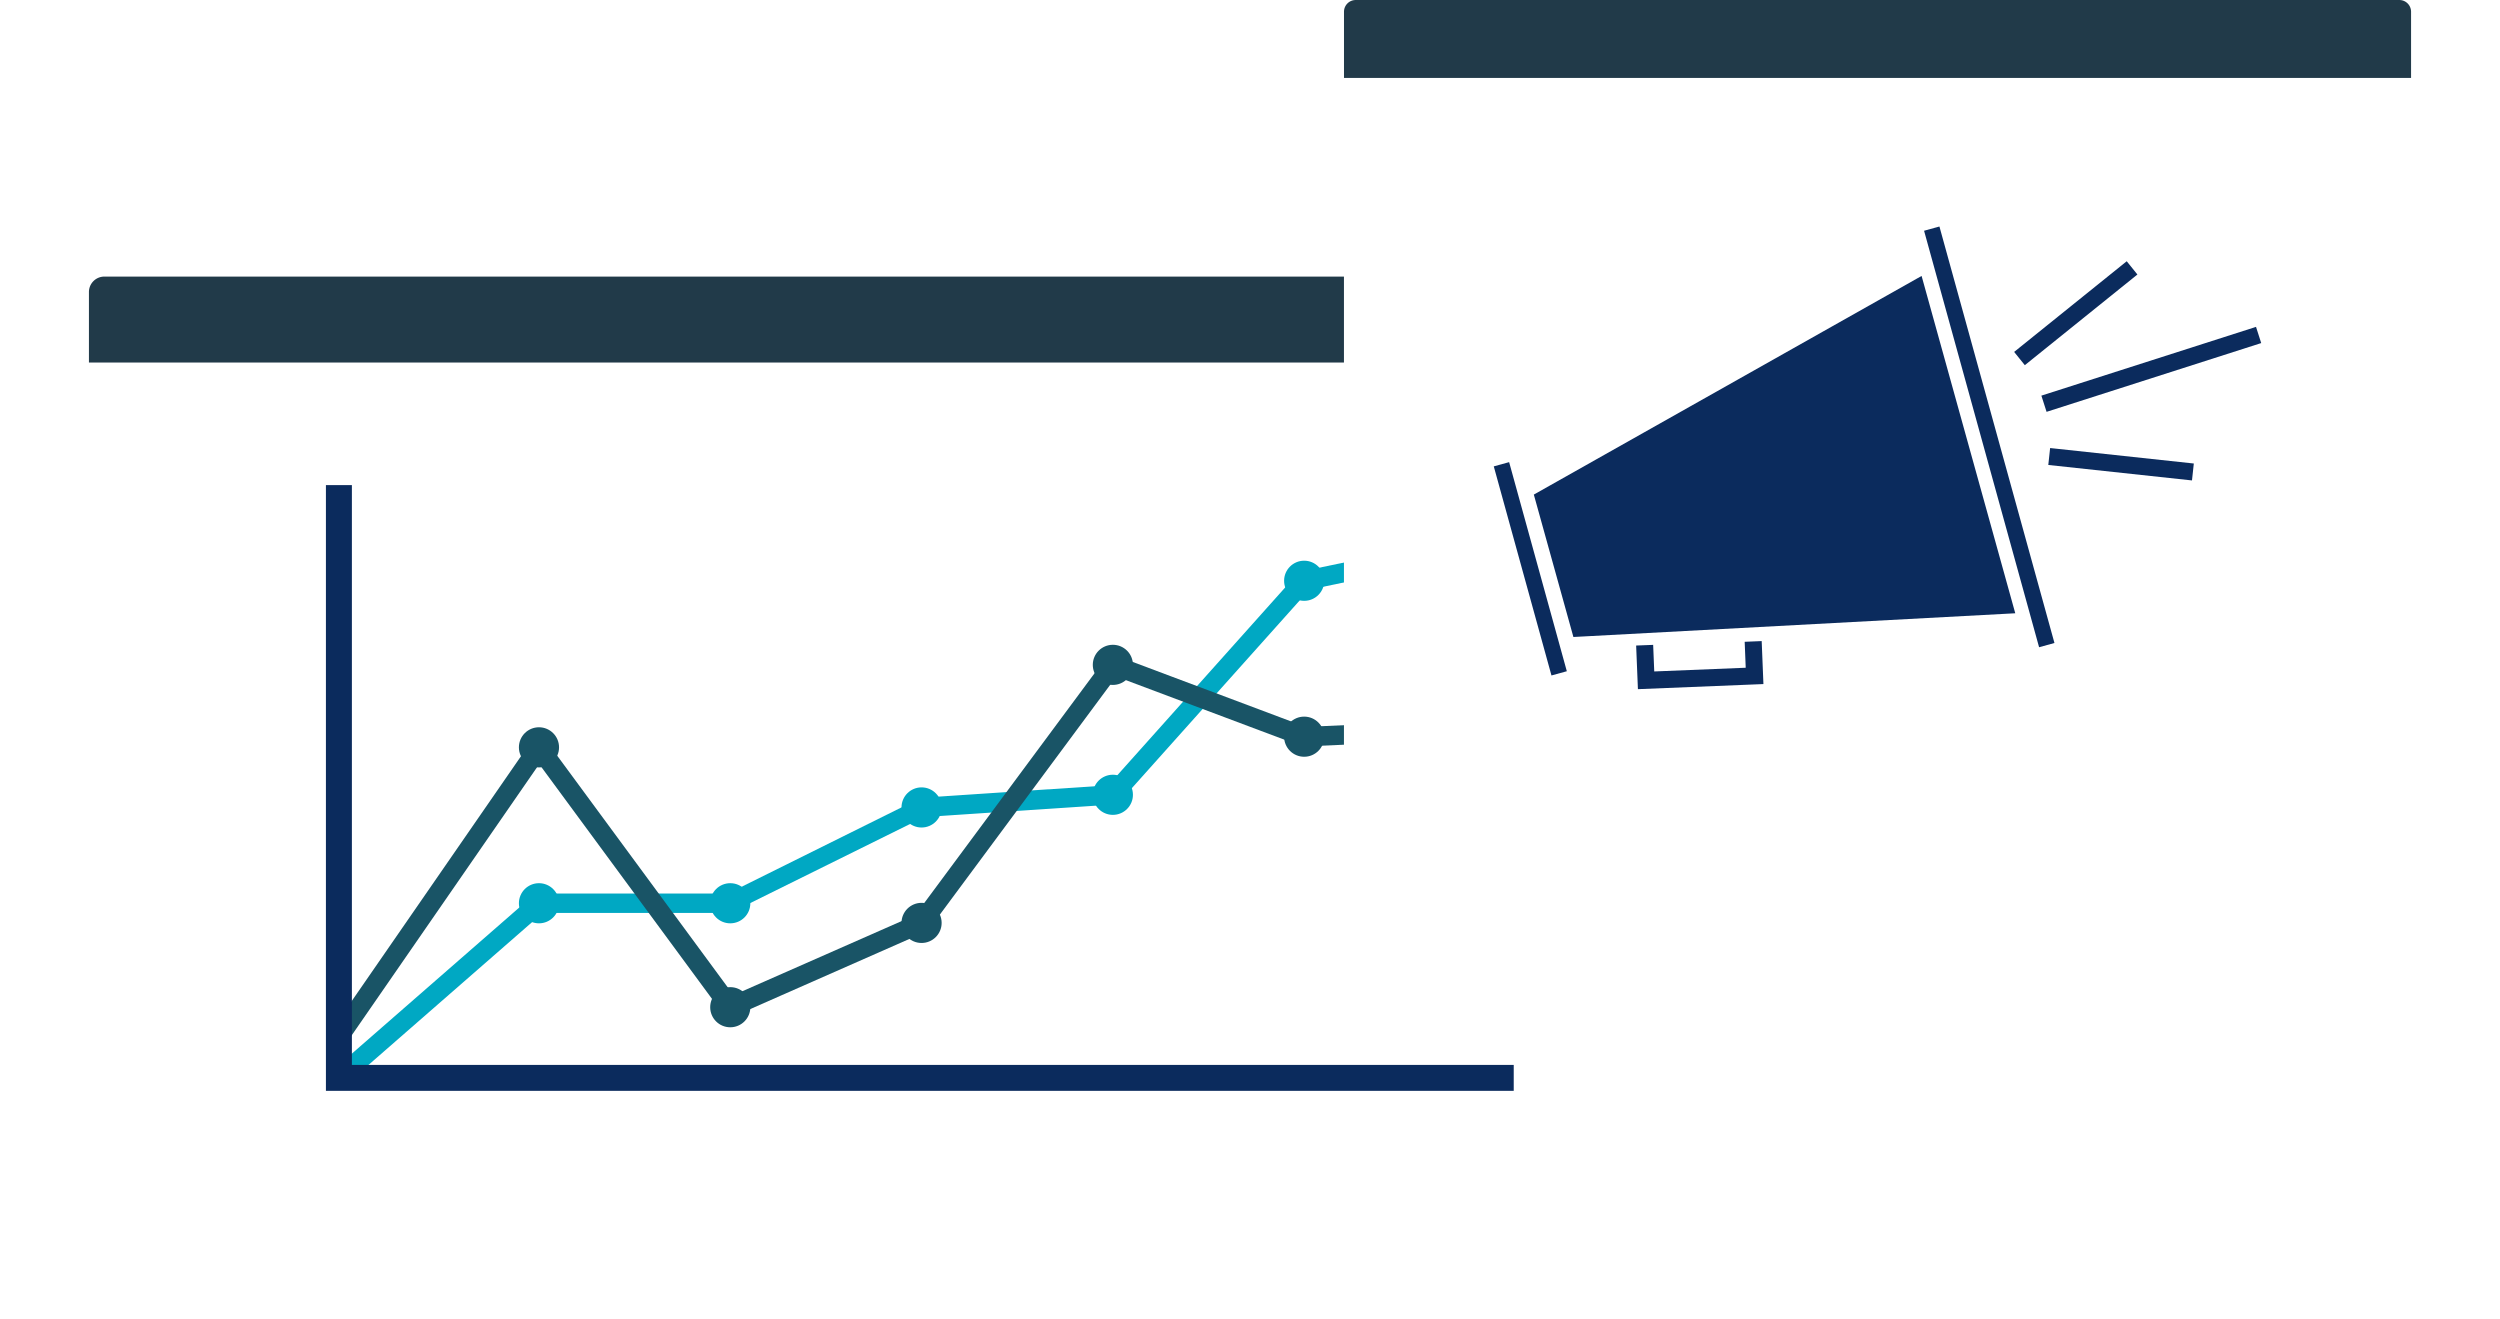 <svg xmlns="http://www.w3.org/2000/svg" xmlns:xlink="http://www.w3.org/1999/xlink" width="253" height="133.48" viewBox="0 0 253 133.48">
  <defs>
    <filter id="Rectangle_2993" x="0" y="30.686" width="187.487" height="102.794" filterUnits="userSpaceOnUse">
      <feOffset dy="3" input="SourceAlpha"/>
      <feGaussianBlur stdDeviation="3" result="blur"/>
      <feFlood flood-opacity="0.161"/>
      <feComposite operator="in" in2="blur"/>
      <feComposite in="SourceGraphic"/>
    </filter>
    <filter id="Rectangle_2995" x="127.012" y="1.886" width="125.988" height="94.891" filterUnits="userSpaceOnUse">
      <feOffset dy="3" input="SourceAlpha"/>
      <feGaussianBlur stdDeviation="3" result="blur-2"/>
      <feFlood flood-opacity="0.161"/>
      <feComposite operator="in" in2="blur-2"/>
      <feComposite in="SourceGraphic"/>
    </filter>
  </defs>
  <g id="Group_214" data-name="Group 214" transform="translate(-473.252 -418.182)">
    <path id="Rectangle_2992" data-name="Rectangle 2992" d="M1.563,0H167.924a1.563,1.563,0,0,1,1.563,1.563V8.7a0,0,0,0,1,0,0H0a0,0,0,0,1,0,0V1.563A1.563,1.563,0,0,1,1.563,0Z" transform="translate(482.252 446.172)" fill="#213a49"/>
    <g transform="matrix(1, 0, 0, 1, 473.25, 418.18)" filter="url(#Rectangle_2993)">
      <path id="Rectangle_2993-2" data-name="Rectangle 2993" d="M0,0H169.487a0,0,0,0,1,0,0V82.869a1.925,1.925,0,0,1-1.925,1.925H1.925A1.925,1.925,0,0,1,0,82.869V0A0,0,0,0,1,0,0Z" transform="translate(9 36.69)" fill="#fff"/>
    </g>
    <g id="Group_172" data-name="Group 172" transform="translate(506.235 467.27)">
      <g id="Group_159" data-name="Group 159" transform="translate(19.53 40.291)">
        <circle id="Ellipse_3" data-name="Ellipse 3" cx="2.031" cy="2.031" r="2.031" fill="#00a8c3"/>
      </g>
      <g id="Group_160" data-name="Group 160" transform="translate(19.53 24.512)">
        <circle id="Ellipse_4" data-name="Ellipse 4" cx="2.031" cy="2.031" r="2.031" fill="#195466"/>
      </g>
      <g id="Group_161" data-name="Group 161" transform="translate(38.889 40.291)">
        <circle id="Ellipse_5" data-name="Ellipse 5" cx="2.031" cy="2.031" r="2.031" fill="#00a8c3"/>
      </g>
      <g id="Group_162" data-name="Group 162" transform="translate(38.889 50.811)">
        <circle id="Ellipse_6" data-name="Ellipse 6" cx="2.031" cy="2.031" r="2.031" fill="#195466"/>
      </g>
      <g id="Group_163" data-name="Group 163" transform="translate(58.249 30.594)">
        <circle id="Ellipse_7" data-name="Ellipse 7" cx="2.031" cy="2.031" r="2.031" fill="#00a8c3"/>
      </g>
      <g id="Group_164" data-name="Group 164" transform="translate(77.608 29.314)">
        <circle id="Ellipse_8" data-name="Ellipse 8" cx="2.031" cy="2.031" r="2.031" fill="#00a8c3"/>
      </g>
      <g id="Group_165" data-name="Group 165" transform="translate(77.608 16.165)">
        <circle id="Ellipse_9" data-name="Ellipse 9" cx="2.031" cy="2.031" r="2.031" fill="#195466"/>
      </g>
      <g id="Group_166" data-name="Group 166" transform="translate(96.968 7.655)">
        <circle id="Ellipse_10" data-name="Ellipse 10" cx="2.031" cy="2.031" r="2.031" fill="#00a8c3"/>
      </g>
      <g id="Group_167" data-name="Group 167" transform="translate(96.968 23.434)">
        <circle id="Ellipse_11" data-name="Ellipse 11" cx="2.031" cy="2.031" r="2.031" fill="#195466"/>
      </g>
      <g id="Group_168" data-name="Group 168" transform="translate(0.667 4.294)">
        <path id="Path_107" data-name="Path 107" d="M492.925,494.931l-1.294-1.483,20.523-17.913h19.5l19.53-9.694,18.955-1.253,19.309-21.6,21.526-4.494.4,1.93-20.89,4.361L571.069,466.5l-19.56,1.291-19.625,9.712H512.893Z" transform="translate(-491.631 -438.493)" fill="#00a8c3"/>
      </g>
      <g id="Group_169" data-name="Group 169" transform="translate(58.249 42.279)">
        <circle id="Ellipse_12" data-name="Ellipse 12" cx="2.031" cy="2.031" r="2.031" fill="#195466"/>
      </g>
      <g id="Group_170" data-name="Group 170" transform="translate(0.503 17.012)">
        <path id="Path_108" data-name="Path 108" d="M493.191,482.707l-1.622-1.119L512.6,451.165l19.712,26.775,18.4-8.105,19.645-26.5,19.866,7.461,21.008-.947.087,1.971-21.408.963L571.052,445.7l-19.07,25.728-20.323,8.958-19.009-25.826Z" transform="translate(-491.568 -443.332)" fill="#195466"/>
      </g>
      <g id="Group_171" data-name="Group 171">
        <path id="Path_109" data-name="Path 109" d="M611.583,498.164H491.377v-61.3h2.628v58.676H611.583Z" transform="translate(-491.377 -436.859)" fill="#0b2b5d"/>
      </g>
    </g>
    <path id="Rectangle_2994" data-name="Rectangle 2994" d="M1.188,0H106.8a1.188,1.188,0,0,1,1.188,1.188v6.7a0,0,0,0,1,0,0H0a0,0,0,0,1,0,0v-6.7A1.188,1.188,0,0,1,1.188,0Z" transform="translate(609.264 418.183)" fill="#213a49"/>
    <g transform="matrix(1, 0, 0, 1, 473.25, 418.18)" filter="url(#Rectangle_2995)">
      <path id="Rectangle_2995-2" data-name="Rectangle 2995" d="M0,0H107.988a0,0,0,0,1,0,0V75.428a1.463,1.463,0,0,1-1.463,1.463H1.463A1.463,1.463,0,0,1,0,75.428V0A0,0,0,0,1,0,0Z" transform="translate(136.01 7.89)" fill="#fff"/>
    </g>
    <g id="Group_68" data-name="Group 68" transform="translate(624.422 441.105)">
      <g id="Group_42" data-name="Group 42" transform="translate(4.053 5.002)">
        <path id="Path_82" data-name="Path 82" d="M537.887,450.934l39.242-22.127,9.48,34.138-44.717,2.4Z" transform="translate(-537.887 -428.807)" fill="#0b2b5d"/>
      </g>
      <g id="Group_43" data-name="Group 43" transform="translate(14.408 41.955)">
        <path id="Path_83" data-name="Path 83" d="M542.006,447.732l-.179-4.415,1.722-.068.11,2.691,9.257-.376-.105-2.626,1.721-.071.176,4.35Z" transform="translate(-541.827 -442.867)" fill="#0b2b5d"/>
      </g>
      <g id="Group_45" data-name="Group 45" transform="translate(52.661 3.515)">
        <rect id="Rectangle_2906" data-name="Rectangle 2906" width="14.629" height="1.723" transform="translate(0 9.176) rotate(-38.845)" fill="#0b2b5d"/>
      </g>
      <g id="Group_46" data-name="Group 46" transform="translate(55.417 10.155)">
        <rect id="Rectangle_2907" data-name="Rectangle 2907" width="22.817" height="1.722" transform="matrix(0.952, -0.305, 0.305, 0.952, 0, 6.961)" fill="#0b2b5d"/>
      </g>
      <g id="Group_47" data-name="Group 47" transform="translate(56.118 22.418)">
        <rect id="Rectangle_2908" data-name="Rectangle 2908" width="1.723" height="14.629" transform="matrix(0.107, -0.994, 0.994, 0.107, 0, 1.713)" fill="#0b2b5d"/>
      </g>
      <g id="Group_48" data-name="Group 48" transform="translate(43.546 0)">
        <rect id="Rectangle_2909" data-name="Rectangle 2909" width="1.612" height="43.726" transform="translate(0 0.429) rotate(-15.439)" fill="#0b2b5d"/>
      </g>
      <g id="Group_49" data-name="Group 49" transform="translate(0 23.845)">
        <rect id="Rectangle_2910" data-name="Rectangle 2910" width="1.612" height="21.951" transform="translate(0 0.429) rotate(-15.426)" fill="#0b2b5d"/>
      </g>
    </g>
  </g>
</svg>

